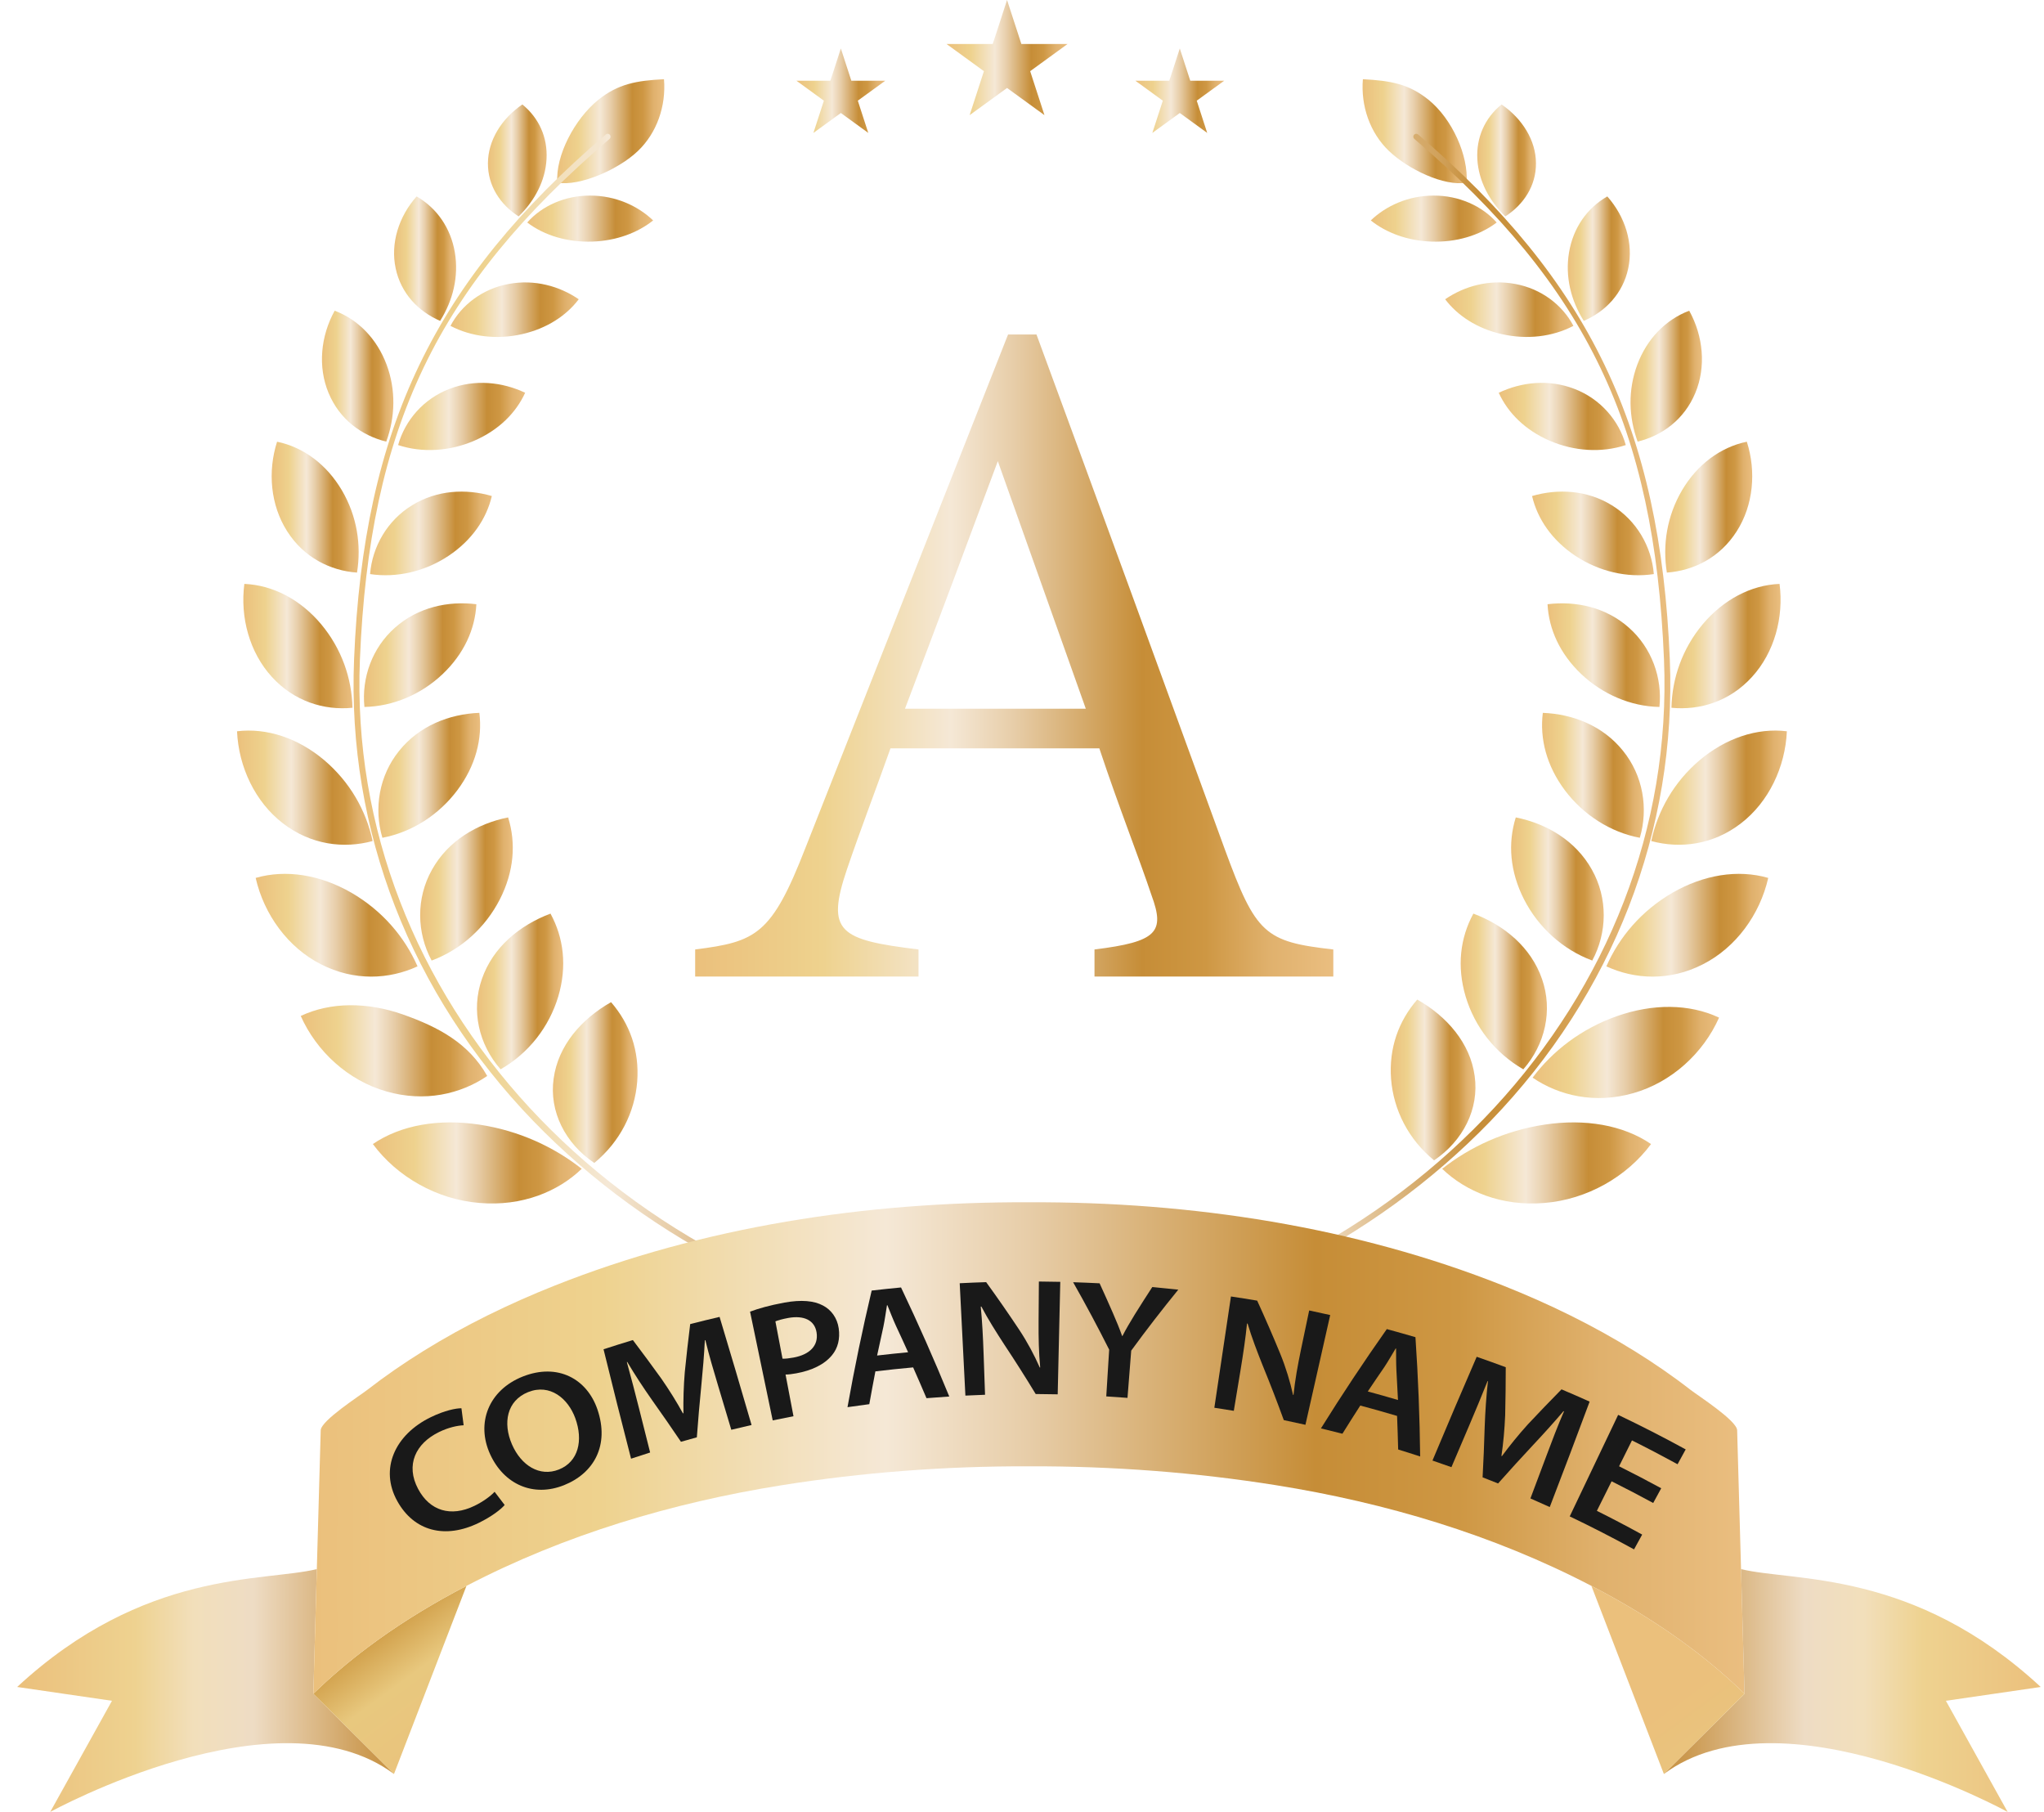 <svg width="88" height="78" viewBox="0 0 88 78" fill="none" xmlns="http://www.w3.org/2000/svg">
<path fill-rule="evenodd" clip-rule="evenodd" d="M59.016 9.489C59.671 8.862 60.624 8.423 61.72 8.42C62.812 8.415 63.809 8.866 64.436 9.578C63.694 10.144 62.689 10.434 61.638 10.4C60.584 10.364 59.681 10.019 59.016 9.489Z" fill="url(#paint0_linear_209_10485)"/>
<path fill-rule="evenodd" clip-rule="evenodd" d="M64.646 4.497C65.548 5.114 66.122 6.048 66.128 7.022C66.136 8 65.596 8.807 64.807 9.316C64.112 8.64 63.658 7.786 63.604 6.853C63.553 5.921 63.925 5.082 64.646 4.497Z" fill="url(#paint1_linear_209_10485)"/>
<path fill-rule="evenodd" clip-rule="evenodd" d="M58.676 3.41C58.581 4.559 58.98 5.722 59.803 6.503C60.626 7.288 62.169 8.032 63.141 7.863C63.225 6.709 62.53 5.125 61.501 4.295C60.656 3.614 59.869 3.471 58.676 3.41Z" fill="url(#paint2_linear_209_10485)"/>
<path fill-rule="evenodd" clip-rule="evenodd" d="M62.218 12.883C63.043 12.317 64.12 12.015 65.239 12.225C66.354 12.431 67.266 13.123 67.74 14.028C66.839 14.502 65.732 14.626 64.663 14.385C63.592 14.142 62.757 13.593 62.218 12.883Z" fill="url(#paint3_linear_209_10485)"/>
<path fill-rule="evenodd" clip-rule="evenodd" d="M69.198 8.456C69.967 9.322 70.33 10.471 70.101 11.549C69.873 12.631 69.122 13.41 68.186 13.813C67.632 12.934 67.377 11.906 67.552 10.862C67.729 9.822 68.318 8.963 69.198 8.456Z" fill="url(#paint4_linear_209_10485)"/>
<path fill-rule="evenodd" clip-rule="evenodd" d="M64.525 16.908C65.504 16.444 66.682 16.312 67.794 16.745C68.903 17.174 69.698 18.095 69.995 19.159C68.954 19.503 67.775 19.428 66.719 18.973C65.661 18.515 64.92 17.773 64.525 16.908Z" fill="url(#paint5_linear_209_10485)"/>
<path fill-rule="evenodd" clip-rule="evenodd" d="M72.726 13.375C73.331 14.468 73.459 15.792 72.987 16.919C72.517 18.051 71.567 18.751 70.505 19.011C70.12 17.958 70.08 16.797 70.492 15.694C70.904 14.594 71.703 13.764 72.726 13.375Z" fill="url(#paint6_linear_209_10485)"/>
<path fill-rule="evenodd" clip-rule="evenodd" d="M65.96 21.353C67.072 21.028 68.324 21.093 69.393 21.751C70.461 22.405 71.106 23.531 71.202 24.713C70.049 24.888 68.834 24.597 67.825 23.928C66.815 23.254 66.193 22.341 65.96 21.353Z" fill="url(#paint7_linear_209_10485)"/>
<path fill-rule="evenodd" clip-rule="evenodd" d="M75.206 19.015C75.618 20.302 75.488 21.751 74.771 22.871C74.054 23.996 72.923 24.566 71.763 24.649C71.573 23.461 71.765 22.216 72.415 21.108C73.065 20.004 74.063 19.251 75.206 19.015Z" fill="url(#paint8_linear_209_10485)"/>
<path fill-rule="evenodd" clip-rule="evenodd" d="M66.626 26.011C67.846 25.86 69.137 26.141 70.126 27.017C71.114 27.888 71.572 29.183 71.444 30.433C70.21 30.41 69.002 29.891 68.079 29.019C67.156 28.142 66.681 27.084 66.626 26.011Z" fill="url(#paint9_linear_209_10485)"/>
<path fill-rule="evenodd" clip-rule="evenodd" d="M76.615 25.136C76.802 26.577 76.392 28.086 75.431 29.138C74.47 30.195 73.183 30.588 71.96 30.468C71.99 29.195 72.426 27.923 73.313 26.866C74.199 25.815 75.38 25.187 76.615 25.136Z" fill="url(#paint10_linear_209_10485)"/>
<path fill-rule="evenodd" clip-rule="evenodd" d="M66.423 30.687C67.718 30.737 69.01 31.244 69.875 32.32C70.741 33.389 70.973 34.806 70.599 36.065C69.322 35.823 68.169 35.077 67.375 34.023C66.582 32.965 66.285 31.802 66.423 30.687Z" fill="url(#paint11_linear_209_10485)"/>
<path fill-rule="evenodd" clip-rule="evenodd" d="M76.93 31.48C76.86 33.021 76.151 34.523 74.952 35.444C73.751 36.37 72.338 36.544 71.092 36.205C71.37 34.904 72.062 33.667 73.18 32.721C74.295 31.781 75.637 31.324 76.93 31.48Z" fill="url(#paint12_linear_209_10485)"/>
<path fill-rule="evenodd" clip-rule="evenodd" d="M65.259 35.188C66.592 35.456 67.839 36.192 68.534 37.434C69.23 38.67 69.196 40.15 68.552 41.35C67.277 40.876 66.234 39.922 65.617 38.722C65.002 37.517 64.913 36.295 65.259 35.188Z" fill="url(#paint13_linear_209_10485)"/>
<path fill-rule="evenodd" clip-rule="evenodd" d="M76.128 37.793C75.768 39.369 74.741 40.787 73.314 41.511C71.884 42.244 70.381 42.164 69.159 41.6C69.712 40.339 70.669 39.206 72.007 38.43C73.341 37.661 74.817 37.414 76.128 37.793Z" fill="url(#paint14_linear_209_10485)"/>
<path fill-rule="evenodd" clip-rule="evenodd" d="M63.433 39.329C64.761 39.827 65.915 40.778 66.387 42.142C66.862 43.498 66.519 44.968 65.583 46.032C64.361 45.33 63.49 44.197 63.101 42.901C62.715 41.599 62.865 40.374 63.433 39.329Z" fill="url(#paint15_linear_209_10485)"/>
<path fill-rule="evenodd" clip-rule="evenodd" d="M74.011 43.807C73.327 45.344 71.965 46.588 70.324 47.056C68.678 47.529 67.129 47.172 65.983 46.391C66.838 45.249 68.067 44.29 69.61 43.744C71.15 43.202 72.726 43.202 74.011 43.807Z" fill="url(#paint16_linear_209_10485)"/>
<path fill-rule="evenodd" clip-rule="evenodd" d="M61.017 43.029C62.291 43.754 63.295 44.896 63.489 46.319C63.688 47.735 62.991 49.108 61.74 49.951C60.628 49.036 59.995 47.776 59.89 46.449C59.791 45.115 60.214 43.953 61.017 43.029Z" fill="url(#paint17_linear_209_10485)"/>
<path fill-rule="evenodd" clip-rule="evenodd" d="M71.082 49.249C70.041 50.657 68.327 51.636 66.491 51.785C64.648 51.94 63.101 51.29 62.09 50.315C63.276 49.379 64.78 48.672 66.511 48.411C68.235 48.154 69.874 48.424 71.082 49.249Z" fill="url(#paint18_linear_209_10485)"/>
<path fill-rule="evenodd" clip-rule="evenodd" d="M44.564 57.955C44.502 57.955 44.449 57.909 44.44 57.846C44.431 57.778 44.479 57.715 44.547 57.706C60.589 55.534 72.237 42.933 71.64 28.395C71.23 18.406 68.317 12.331 60.892 5.979C60.839 5.934 60.833 5.855 60.878 5.803C60.923 5.75 61.002 5.744 61.054 5.789C68.444 12.11 71.482 18.446 71.89 28.385C72.192 35.738 69.451 42.795 64.173 48.257C59.123 53.483 52.165 56.927 44.581 57.953C44.575 57.954 44.569 57.955 44.564 57.955Z" fill="url(#paint19_linear_209_10485)"/>
<path fill-rule="evenodd" clip-rule="evenodd" d="M28.119 9.489C27.463 8.862 26.51 8.423 25.415 8.42C24.323 8.415 23.326 8.866 22.699 9.578C23.44 10.144 24.446 10.434 25.497 10.4C26.55 10.364 27.454 10.019 28.119 9.489Z" fill="url(#paint20_linear_209_10485)"/>
<path fill-rule="evenodd" clip-rule="evenodd" d="M22.488 4.497C21.587 5.114 21.013 6.048 21.007 7.022C20.999 8 21.539 8.807 22.328 9.316C23.023 8.64 23.477 7.786 23.53 6.853C23.582 5.921 23.21 5.082 22.488 4.497Z" fill="url(#paint21_linear_209_10485)"/>
<path fill-rule="evenodd" clip-rule="evenodd" d="M28.587 3.41C28.682 4.559 28.283 5.722 27.461 6.503C26.638 7.288 24.966 8.032 23.994 7.863C23.91 6.709 24.734 5.125 25.762 4.295C26.608 3.614 27.395 3.471 28.587 3.41Z" fill="url(#paint22_linear_209_10485)"/>
<path fill-rule="evenodd" clip-rule="evenodd" d="M24.916 12.883C24.092 12.317 23.015 12.015 21.896 12.225C20.78 12.431 19.868 13.123 19.395 14.028C20.296 14.502 21.403 14.626 22.472 14.385C23.543 14.142 24.378 13.593 24.916 12.883Z" fill="url(#paint23_linear_209_10485)"/>
<path fill-rule="evenodd" clip-rule="evenodd" d="M17.936 8.456C17.168 9.322 16.805 10.471 17.034 11.549C17.261 12.631 18.013 13.41 18.949 13.813C19.502 12.934 19.757 11.906 19.582 10.862C19.405 9.822 18.817 8.963 17.936 8.456Z" fill="url(#paint24_linear_209_10485)"/>
<path fill-rule="evenodd" clip-rule="evenodd" d="M22.609 16.908C21.631 16.444 20.452 16.312 19.341 16.745C18.232 17.174 17.437 18.095 17.14 19.159C18.18 19.503 19.359 19.428 20.415 18.973C21.474 18.515 22.215 17.773 22.609 16.908Z" fill="url(#paint25_linear_209_10485)"/>
<path fill-rule="evenodd" clip-rule="evenodd" d="M14.409 13.375C13.804 14.468 13.676 15.792 14.147 16.919C14.618 18.051 15.568 18.751 16.63 19.011C17.015 17.958 17.054 16.797 16.643 15.694C16.231 14.594 15.432 13.764 14.409 13.375Z" fill="url(#paint26_linear_209_10485)"/>
<path fill-rule="evenodd" clip-rule="evenodd" d="M21.175 21.353C20.063 21.028 18.811 21.093 17.742 21.751C16.674 22.405 16.029 23.531 15.933 24.713C17.086 24.888 18.301 24.597 19.31 23.928C20.32 23.254 20.942 22.341 21.175 21.353Z" fill="url(#paint27_linear_209_10485)"/>
<path fill-rule="evenodd" clip-rule="evenodd" d="M11.929 19.015C11.517 20.302 11.647 21.751 12.364 22.871C13.081 23.996 14.211 24.566 15.371 24.649C15.562 23.461 15.37 22.216 14.72 21.108C14.07 20.004 13.072 19.251 11.929 19.015Z" fill="url(#paint28_linear_209_10485)"/>
<path fill-rule="evenodd" clip-rule="evenodd" d="M20.509 26.011C19.289 25.86 17.998 26.141 17.009 27.017C16.02 27.888 15.563 29.183 15.69 30.433C16.925 30.41 18.133 29.891 19.056 29.019C19.979 28.142 20.453 27.084 20.509 26.011Z" fill="url(#paint29_linear_209_10485)"/>
<path fill-rule="evenodd" clip-rule="evenodd" d="M10.52 25.136C10.333 26.577 10.743 28.086 11.704 29.138C12.665 30.195 13.952 30.588 15.175 30.468C15.145 29.195 14.708 27.923 13.822 26.866C12.936 25.815 11.755 25.187 10.52 25.136Z" fill="url(#paint30_linear_209_10485)"/>
<path fill-rule="evenodd" clip-rule="evenodd" d="M20.638 30.687C19.344 30.737 18.052 31.244 17.186 32.32C16.32 33.389 16.088 34.806 16.463 36.065C17.739 35.823 18.892 35.077 19.686 34.023C20.479 32.965 20.776 31.802 20.638 30.687Z" fill="url(#paint31_linear_209_10485)"/>
<path fill-rule="evenodd" clip-rule="evenodd" d="M10.205 31.48C10.275 33.021 10.984 34.523 12.183 35.444C13.383 36.37 14.797 36.544 16.043 36.205C15.765 34.904 15.073 33.667 13.956 32.721C12.84 31.781 11.498 31.324 10.205 31.48Z" fill="url(#paint32_linear_209_10485)"/>
<path fill-rule="evenodd" clip-rule="evenodd" d="M21.876 35.188C20.543 35.456 19.296 36.192 18.601 37.434C17.905 38.67 17.939 40.15 18.583 41.35C19.858 40.876 20.9 39.922 21.517 38.722C22.133 37.517 22.222 36.295 21.876 35.188Z" fill="url(#paint33_linear_209_10485)"/>
<path fill-rule="evenodd" clip-rule="evenodd" d="M11.007 37.793C11.367 39.369 12.393 40.787 13.82 41.511C15.251 42.244 16.754 42.164 17.976 41.6C17.423 40.339 16.466 39.206 15.128 38.43C13.794 37.661 12.318 37.414 11.007 37.793Z" fill="url(#paint34_linear_209_10485)"/>
<path fill-rule="evenodd" clip-rule="evenodd" d="M23.701 39.329C22.374 39.827 21.22 40.778 20.748 42.142C20.272 43.498 20.615 44.968 21.552 46.032C22.774 45.33 23.645 44.197 24.034 42.901C24.42 41.599 24.27 40.374 23.701 39.329Z" fill="url(#paint35_linear_209_10485)"/>
<path fill-rule="evenodd" clip-rule="evenodd" d="M12.948 43.735C13.632 45.272 14.994 46.516 16.635 46.984C18.281 47.458 19.83 47.1 20.976 46.319C20.184 44.913 18.892 44.218 17.349 43.672C15.81 43.131 14.233 43.13 12.948 43.735Z" fill="url(#paint36_linear_209_10485)"/>
<path fill-rule="evenodd" clip-rule="evenodd" d="M26.307 43.141C25.033 43.866 24.03 45.008 23.836 46.431C23.637 47.847 24.334 49.219 25.585 50.063C26.697 49.148 27.329 47.888 27.434 46.56C27.534 45.227 27.11 44.065 26.307 43.141Z" fill="url(#paint37_linear_209_10485)"/>
<path fill-rule="evenodd" clip-rule="evenodd" d="M16.053 49.249C17.094 50.657 18.807 51.636 20.644 51.785C22.487 51.94 24.034 51.29 25.044 50.315C23.858 49.379 22.354 48.672 20.623 48.411C18.899 48.154 17.261 48.424 16.053 49.249Z" fill="url(#paint38_linear_209_10485)"/>
<path fill-rule="evenodd" clip-rule="evenodd" d="M42.571 57.955C42.565 57.955 42.559 57.954 42.554 57.953C34.969 56.927 28.011 53.483 22.961 48.257C17.683 42.795 14.943 35.738 15.244 28.385C15.652 18.446 18.691 12.11 26.08 5.789C26.133 5.744 26.212 5.75 26.257 5.803C26.302 5.855 26.295 5.934 26.243 5.979C18.817 12.331 15.904 18.406 15.495 28.395C14.898 42.933 26.545 55.534 42.587 57.706C42.656 57.715 42.704 57.778 42.694 57.846C42.686 57.909 42.632 57.955 42.571 57.955Z" fill="url(#paint39_linear_209_10485)"/>
<path fill-rule="evenodd" clip-rule="evenodd" d="M43.356 0L43.972 1.893H45.963L44.352 3.064L44.967 4.957L43.356 3.787L41.746 4.957L42.361 3.064L40.75 1.893H42.741L43.356 0Z" fill="url(#paint40_linear_209_10485)"/>
<path fill-rule="evenodd" clip-rule="evenodd" d="M50.793 2.087L51.244 3.476H52.704L51.523 4.334L51.974 5.722L50.793 4.864L49.612 5.722L50.063 4.334L48.882 3.476H50.342L50.793 2.087Z" fill="url(#paint41_linear_209_10485)"/>
<path fill-rule="evenodd" clip-rule="evenodd" d="M36.201 2.087L36.652 3.476H38.112L36.931 4.334L37.382 5.722L36.201 4.864L35.02 5.722L35.471 4.334L34.29 3.476H35.75L36.201 2.087Z" fill="url(#paint42_linear_209_10485)"/>
<path fill-rule="evenodd" clip-rule="evenodd" d="M2.162 78L4.821 73.216L0.739 72.621C6.213 67.547 11.361 68.104 13.64 67.547C13.564 70.277 13.49 72.913 13.49 72.913L16.962 76.367C11.933 72.621 2.162 78 2.162 78Z" fill="url(#paint43_linear_209_10485)"/>
<path fill-rule="evenodd" clip-rule="evenodd" d="M20.083 68.269L16.962 76.368L14.676 74.094L13.49 72.913C14.228 72.195 15.015 71.528 15.839 70.911C17.017 70.029 18.269 69.245 19.561 68.546C19.734 68.452 19.908 68.359 20.083 68.269Z" fill="url(#paint44_linear_209_10485)"/>
<path fill-rule="evenodd" clip-rule="evenodd" d="M75.165 72.914L75.162 72.917C75.163 72.915 75.163 72.913 75.162 72.912C75.163 72.912 75.164 72.913 75.165 72.914Z" fill="url(#paint45_linear_209_10485)"/>
<path fill-rule="evenodd" clip-rule="evenodd" d="M75.107 72.914C74.369 72.195 73.582 71.529 72.757 70.911C71.581 70.029 70.328 69.245 69.036 68.546C68.863 68.452 68.689 68.36 68.514 68.269C64.277 66.061 59.645 64.686 54.935 63.935C51.5 63.388 47.927 63.111 44.327 63.122H44.27C40.67 63.111 37.097 63.388 33.662 63.935C28.952 64.686 24.32 66.061 20.083 68.269C19.908 68.36 19.734 68.452 19.561 68.546C18.269 69.245 17.017 70.029 15.839 70.911C15.015 71.529 14.228 72.195 13.49 72.914C13.49 72.914 13.564 70.278 13.64 67.548C13.723 64.614 13.808 61.57 13.808 61.57C13.82 61.154 15.485 60.086 15.818 59.828C16.588 59.23 17.393 58.677 18.221 58.163C20.014 57.05 21.919 56.122 23.879 55.343C30.249 52.812 37.29 51.728 44.27 51.756H44.327C51.307 51.728 58.348 52.812 64.718 55.343C66.678 56.122 68.583 57.05 70.376 58.163C71.204 58.677 72.009 59.23 72.779 59.828C73.112 60.086 74.777 61.154 74.789 61.57C74.789 61.57 74.874 64.614 74.957 67.548C75.033 70.278 75.107 72.914 75.107 72.914Z" fill="url(#paint46_linear_209_10485)"/>
<path fill-rule="evenodd" clip-rule="evenodd" d="M86.434 78L83.776 73.216L87.859 72.621C82.384 67.547 77.236 68.104 74.956 67.547C75.033 70.277 75.107 72.913 75.107 72.913L71.635 76.367C76.665 72.621 86.434 78 86.434 78Z" fill="url(#paint47_linear_209_10485)"/>
<path fill-rule="evenodd" clip-rule="evenodd" d="M68.514 68.269L71.635 76.368L73.921 74.094L75.107 72.913C74.369 72.195 73.582 71.528 72.758 70.911C71.581 70.029 70.328 69.245 69.037 68.546C68.863 68.452 68.689 68.359 68.514 68.269Z" fill="url(#paint48_linear_209_10485)"/>
<path d="M21.727 64.787C21.568 64.975 21.174 65.282 20.616 65.555C19.163 66.266 17.829 65.917 17.108 64.626C16.331 63.239 16.999 61.758 18.551 61.005C19.158 60.711 19.64 60.621 19.866 60.623C19.896 60.867 19.928 61.111 19.961 61.355C19.685 61.369 19.314 61.447 18.907 61.644C17.887 62.138 17.454 63.069 18.001 64.096C18.503 65.04 19.409 65.319 20.432 64.821C20.777 64.654 21.109 64.419 21.294 64.219C21.439 64.408 21.583 64.598 21.727 64.787Z" fill="#191919"/>
<path d="M22.041 62.176C22.434 63.084 23.232 63.591 24.064 63.259C24.905 62.924 25.115 62.005 24.768 61.052C24.456 60.195 23.675 59.555 22.741 59.926C21.813 60.297 21.645 61.265 22.041 62.176ZM25.722 60.676C26.245 62.213 25.576 63.417 24.282 63.934C22.957 64.464 21.697 63.899 21.104 62.608C20.484 61.259 21.037 59.843 22.505 59.258C24.023 58.658 25.277 59.368 25.722 60.676Z" fill="#191919"/>
<path d="M30.917 59.654C30.737 59.054 30.522 58.332 30.368 57.691C30.36 57.692 30.353 57.694 30.346 57.696C30.315 58.316 30.258 59.003 30.193 59.654C30.119 60.394 30.056 61.135 30.001 61.874C29.773 61.936 29.545 62 29.317 62.066C28.911 61.466 28.498 60.869 28.076 60.276C27.7 59.741 27.323 59.168 27.005 58.629C26.999 58.631 26.994 58.633 26.988 58.635C27.155 59.246 27.355 59.995 27.514 60.636C27.671 61.266 27.83 61.897 27.99 62.527C27.716 62.613 27.442 62.702 27.169 62.794C26.764 61.227 26.369 59.657 25.984 58.084C26.404 57.947 26.825 57.814 27.247 57.687C27.664 58.238 28.074 58.793 28.476 59.352C28.819 59.848 29.137 60.356 29.402 60.842C29.409 60.84 29.416 60.838 29.424 60.836C29.415 60.289 29.431 59.671 29.482 59.067C29.551 58.378 29.629 57.688 29.715 56.999C30.136 56.891 30.558 56.788 30.98 56.69C31.448 58.24 31.906 59.791 32.357 61.344C32.065 61.41 31.774 61.478 31.484 61.549C31.296 60.917 31.107 60.285 30.917 59.654Z" fill="#191919"/>
<path d="M33.689 58.488C33.815 58.494 33.967 58.476 34.16 58.441C34.865 58.313 35.245 57.922 35.156 57.36C35.073 56.834 34.614 56.614 33.938 56.735C33.671 56.784 33.481 56.842 33.383 56.882C33.485 57.417 33.587 57.953 33.689 58.488ZM32.292 56.464C32.636 56.336 33.115 56.194 33.778 56.073C34.498 55.943 35.047 55.994 35.429 56.199C35.786 56.384 36.044 56.732 36.109 57.182C36.174 57.636 36.072 58.033 35.824 58.334C35.496 58.74 34.945 58.999 34.283 59.119C34.108 59.151 33.95 59.172 33.82 59.171C33.934 59.77 34.048 60.368 34.162 60.967C33.864 61.024 33.566 61.083 33.267 61.145C32.943 59.585 32.617 58.025 32.292 56.464Z" fill="#191919"/>
<path d="M39.096 58.212C38.923 57.829 38.748 57.446 38.569 57.065C38.437 56.776 38.315 56.458 38.205 56.187C38.199 56.187 38.193 56.188 38.187 56.189C38.139 56.479 38.093 56.822 38.031 57.118C37.939 57.529 37.849 57.941 37.762 58.353C38.206 58.301 38.651 58.254 39.096 58.212ZM37.688 59.035C37.597 59.506 37.51 59.976 37.426 60.447C37.113 60.487 36.8 60.53 36.487 60.576C36.785 58.901 37.132 57.227 37.528 55.556C37.949 55.507 38.37 55.463 38.792 55.423C39.532 56.975 40.224 58.541 40.869 60.117C40.542 60.139 40.215 60.162 39.888 60.189C39.7 59.746 39.508 59.305 39.313 58.864C38.77 58.913 38.229 58.97 37.688 59.035Z" fill="#191919"/>
<path d="M41.563 60.078C41.481 58.466 41.4 56.853 41.318 55.241C41.698 55.221 42.078 55.206 42.457 55.194C42.949 55.872 43.424 56.556 43.882 57.246C44.233 57.778 44.534 58.342 44.765 58.87C44.771 58.868 44.777 58.866 44.783 58.865C44.723 58.221 44.709 57.597 44.714 56.857C44.718 56.294 44.723 55.73 44.727 55.167C45.034 55.169 45.341 55.174 45.648 55.181C45.611 56.795 45.575 58.409 45.537 60.023C45.221 60.016 44.905 60.011 44.589 60.01C44.157 59.297 43.708 58.59 43.242 57.888C42.9 57.363 42.532 56.783 42.249 56.243C42.241 56.245 42.233 56.247 42.224 56.249C42.286 56.877 42.32 57.515 42.348 58.31C42.368 58.887 42.389 59.465 42.409 60.042C42.127 60.052 41.845 60.064 41.563 60.078Z" fill="#191919"/>
<path d="M47.628 60.112C47.67 59.441 47.711 58.77 47.753 58.099C47.263 57.125 46.746 56.157 46.201 55.197C46.581 55.209 46.961 55.225 47.341 55.244C47.536 55.669 47.727 56.095 47.913 56.522C48.072 56.889 48.19 57.173 48.31 57.51C48.315 57.511 48.32 57.511 48.325 57.512C48.477 57.212 48.65 56.925 48.855 56.587C49.102 56.191 49.353 55.797 49.609 55.405C49.982 55.439 50.356 55.477 50.729 55.517C50.026 56.38 49.35 57.255 48.702 58.142C48.649 58.82 48.596 59.498 48.542 60.176C48.238 60.152 47.933 60.13 47.628 60.112Z" fill="#191919"/>
<path d="M52.281 60.601C52.519 59.004 52.758 57.407 52.996 55.811C53.373 55.867 53.749 55.926 54.125 55.99C54.474 56.752 54.806 57.517 55.121 58.283C55.362 58.875 55.546 59.487 55.67 60.05C55.676 60.05 55.682 60.05 55.689 60.05C55.756 59.407 55.866 58.792 56.017 58.068C56.133 57.516 56.248 56.965 56.364 56.413C56.666 56.476 56.968 56.542 57.269 56.61C56.914 58.185 56.559 59.76 56.203 61.335C55.893 61.265 55.582 61.198 55.271 61.133C54.986 60.349 54.684 59.566 54.364 58.786C54.132 58.203 53.885 57.563 53.713 56.978C53.704 56.978 53.696 56.978 53.687 56.978C53.624 57.605 53.531 58.238 53.402 59.023C53.307 59.593 53.213 60.163 53.119 60.733C52.84 60.686 52.561 60.642 52.281 60.601Z" fill="#191919"/>
<path d="M60.187 60.267C60.168 59.846 60.145 59.426 60.12 59.005C60.103 58.688 60.108 58.346 60.105 58.054C60.099 58.052 60.094 58.05 60.088 58.048C59.935 58.301 59.765 58.601 59.597 58.854C59.357 59.201 59.121 59.55 58.887 59.9C59.321 60.017 59.755 60.139 60.187 60.267ZM58.564 60.506C58.304 60.909 58.048 61.313 57.795 61.719C57.487 61.64 57.179 61.564 56.87 61.49C57.77 60.045 58.716 58.619 59.706 57.215C60.118 57.327 60.529 57.443 60.939 57.563C61.056 59.281 61.123 60.993 61.142 62.699C60.827 62.595 60.511 62.495 60.195 62.398C60.183 61.916 60.167 61.435 60.148 60.953C59.621 60.796 59.093 60.647 58.564 60.506Z" fill="#191919"/>
<path d="M66.584 62.653C66.804 62.066 67.069 61.362 67.334 60.757C67.327 60.754 67.32 60.751 67.313 60.748C66.911 61.221 66.447 61.734 65.999 62.211C65.49 62.755 64.989 63.305 64.497 63.86C64.275 63.771 64.053 63.683 63.83 63.597C63.869 62.873 63.899 62.147 63.92 61.42C63.944 60.765 63.989 60.081 64.061 59.459C64.056 59.457 64.05 59.455 64.044 59.453C63.807 60.042 63.514 60.759 63.253 61.365C62.997 61.962 62.742 62.56 62.488 63.159C62.217 63.062 61.944 62.967 61.672 62.874C62.297 61.382 62.931 59.893 63.576 58.407C63.994 58.552 64.411 58.702 64.827 58.856C64.826 59.548 64.818 60.238 64.802 60.927C64.776 61.53 64.723 62.127 64.641 62.675C64.648 62.678 64.655 62.68 64.662 62.683C64.987 62.243 65.376 61.761 65.783 61.312C66.257 60.806 66.739 60.305 67.228 59.809C67.632 59.98 68.036 60.156 68.438 60.337C67.874 61.853 67.302 63.366 66.721 64.876C66.445 64.75 66.167 64.627 65.889 64.505C66.122 63.888 66.354 63.271 66.584 62.653Z" fill="#191919"/>
<path d="M71.175 64.701C70.582 64.378 69.985 64.067 69.384 63.767C69.172 64.191 68.961 64.615 68.75 65.039C69.405 65.365 70.055 65.706 70.7 66.061C70.583 66.273 70.466 66.486 70.35 66.698C69.437 66.197 68.514 65.724 67.581 65.278C68.276 63.821 68.971 62.364 69.666 60.907C70.646 61.374 71.615 61.87 72.574 62.394C72.457 62.607 72.341 62.82 72.224 63.033C71.575 62.678 70.921 62.336 70.261 62.007C70.076 62.378 69.891 62.75 69.706 63.121C70.315 63.425 70.919 63.74 71.52 64.067C71.405 64.278 71.29 64.49 71.175 64.701Z" fill="#191919"/>
<path fill-rule="evenodd" clip-rule="evenodd" d="M42.959 19.852C41.627 23.432 40.211 27.22 38.962 30.509H46.747L42.959 19.852ZM47.121 42.039V40.873C49.827 40.54 50.16 40.124 49.577 38.542C49.036 36.919 48.203 34.838 47.329 32.215H38.338C37.672 34.089 37.047 35.712 36.465 37.419C35.549 40.124 36.132 40.457 39.545 40.873V42.039H29.929V40.873C32.552 40.54 33.218 40.249 34.675 36.503L43.4 14.399H44.623C47.246 21.517 50.118 29.385 52.741 36.586C54.073 40.208 54.448 40.54 57.403 40.873V42.039H47.121Z" fill="url(#paint49_linear_209_10485)"/>
<defs>
<linearGradient id="paint0_linear_209_10485" x1="59.016" y1="9.412" x2="64.436" y2="9.412" gradientUnits="userSpaceOnUse">
<stop stop-color="#EBC07C"/>
<stop offset="0.2" stop-color="#EED28E"/>
<stop offset="0.4" stop-color="#F5E8D6"/>
<stop offset="0.5" stop-color="#E7CDA8"/>
<stop offset="0.7" stop-color="#C68D37"/>
<stop offset="0.8" stop-color="#CE9743"/>
<stop offset="0.9" stop-color="#E0B16D"/>
<stop offset="1" stop-color="#EABE80"/>
</linearGradient>
<linearGradient id="paint1_linear_209_10485" x1="63.6" y1="6.907" x2="66.128" y2="6.907" gradientUnits="userSpaceOnUse">
<stop stop-color="#EBC07C"/>
<stop offset="0.2" stop-color="#EED28E"/>
<stop offset="0.4" stop-color="#F5E8D6"/>
<stop offset="0.5" stop-color="#E7CDA8"/>
<stop offset="0.7" stop-color="#C68D37"/>
<stop offset="0.8" stop-color="#CE9743"/>
<stop offset="0.9" stop-color="#E0B16D"/>
<stop offset="1" stop-color="#EABE80"/>
</linearGradient>
<linearGradient id="paint2_linear_209_10485" x1="58.662" y1="5.649" x2="63.147" y2="5.649" gradientUnits="userSpaceOnUse">
<stop stop-color="#EBC07C"/>
<stop offset="0.2" stop-color="#EED28E"/>
<stop offset="0.4" stop-color="#F5E8D6"/>
<stop offset="0.5" stop-color="#E7CDA8"/>
<stop offset="0.7" stop-color="#C68D37"/>
<stop offset="0.8" stop-color="#CE9743"/>
<stop offset="0.9" stop-color="#E0B16D"/>
<stop offset="1" stop-color="#EABE80"/>
</linearGradient>
<linearGradient id="paint3_linear_209_10485" x1="62.218" y1="13.331" x2="67.74" y2="13.331" gradientUnits="userSpaceOnUse">
<stop stop-color="#EBC07C"/>
<stop offset="0.2" stop-color="#EED28E"/>
<stop offset="0.4" stop-color="#F5E8D6"/>
<stop offset="0.5" stop-color="#E7CDA8"/>
<stop offset="0.7" stop-color="#C68D37"/>
<stop offset="0.8" stop-color="#CE9743"/>
<stop offset="0.9" stop-color="#E0B16D"/>
<stop offset="1" stop-color="#EABE80"/>
</linearGradient>
<linearGradient id="paint4_linear_209_10485" x1="67.498" y1="11.135" x2="70.169" y2="11.135" gradientUnits="userSpaceOnUse">
<stop stop-color="#EBC07C"/>
<stop offset="0.2" stop-color="#EED28E"/>
<stop offset="0.4" stop-color="#F5E8D6"/>
<stop offset="0.5" stop-color="#E7CDA8"/>
<stop offset="0.7" stop-color="#C68D37"/>
<stop offset="0.8" stop-color="#CE9743"/>
<stop offset="0.9" stop-color="#E0B16D"/>
<stop offset="1" stop-color="#EABE80"/>
</linearGradient>
<linearGradient id="paint5_linear_209_10485" x1="64.525" y1="17.927" x2="69.995" y2="17.927" gradientUnits="userSpaceOnUse">
<stop stop-color="#EBC07C"/>
<stop offset="0.2" stop-color="#EED28E"/>
<stop offset="0.4" stop-color="#F5E8D6"/>
<stop offset="0.5" stop-color="#E7CDA8"/>
<stop offset="0.7" stop-color="#C68D37"/>
<stop offset="0.8" stop-color="#CE9743"/>
<stop offset="0.9" stop-color="#E0B16D"/>
<stop offset="1" stop-color="#EABE80"/>
</linearGradient>
<linearGradient id="paint6_linear_209_10485" x1="70.199" y1="16.193" x2="73.273" y2="16.193" gradientUnits="userSpaceOnUse">
<stop stop-color="#EBC07C"/>
<stop offset="0.2" stop-color="#EED28E"/>
<stop offset="0.4" stop-color="#F5E8D6"/>
<stop offset="0.5" stop-color="#E7CDA8"/>
<stop offset="0.7" stop-color="#C68D37"/>
<stop offset="0.8" stop-color="#CE9743"/>
<stop offset="0.9" stop-color="#E0B16D"/>
<stop offset="1" stop-color="#EABE80"/>
</linearGradient>
<linearGradient id="paint7_linear_209_10485" x1="65.96" y1="22.963" x2="71.202" y2="22.963" gradientUnits="userSpaceOnUse">
<stop stop-color="#EBC07C"/>
<stop offset="0.2" stop-color="#EED28E"/>
<stop offset="0.4" stop-color="#F5E8D6"/>
<stop offset="0.5" stop-color="#E7CDA8"/>
<stop offset="0.7" stop-color="#C68D37"/>
<stop offset="0.8" stop-color="#CE9743"/>
<stop offset="0.9" stop-color="#E0B16D"/>
<stop offset="1" stop-color="#EABE80"/>
</linearGradient>
<linearGradient id="paint8_linear_209_10485" x1="71.693" y1="21.832" x2="75.438" y2="21.832" gradientUnits="userSpaceOnUse">
<stop stop-color="#EBC07C"/>
<stop offset="0.2" stop-color="#EED28E"/>
<stop offset="0.4" stop-color="#F5E8D6"/>
<stop offset="0.5" stop-color="#E7CDA8"/>
<stop offset="0.7" stop-color="#C68D37"/>
<stop offset="0.8" stop-color="#CE9743"/>
<stop offset="0.9" stop-color="#E0B16D"/>
<stop offset="1" stop-color="#EABE80"/>
</linearGradient>
<linearGradient id="paint9_linear_209_10485" x1="66.626" y1="28.203" x2="71.465" y2="28.203" gradientUnits="userSpaceOnUse">
<stop stop-color="#EBC07C"/>
<stop offset="0.2" stop-color="#EED28E"/>
<stop offset="0.4" stop-color="#F5E8D6"/>
<stop offset="0.5" stop-color="#E7CDA8"/>
<stop offset="0.7" stop-color="#C68D37"/>
<stop offset="0.8" stop-color="#CE9743"/>
<stop offset="0.9" stop-color="#E0B16D"/>
<stop offset="1" stop-color="#EABE80"/>
</linearGradient>
<linearGradient id="paint10_linear_209_10485" x1="71.96" y1="27.812" x2="76.659" y2="27.812" gradientUnits="userSpaceOnUse">
<stop stop-color="#EBC07C"/>
<stop offset="0.2" stop-color="#EED28E"/>
<stop offset="0.4" stop-color="#F5E8D6"/>
<stop offset="0.5" stop-color="#E7CDA8"/>
<stop offset="0.7" stop-color="#C68D37"/>
<stop offset="0.8" stop-color="#CE9743"/>
<stop offset="0.9" stop-color="#E0B16D"/>
<stop offset="1" stop-color="#EABE80"/>
</linearGradient>
<linearGradient id="paint11_linear_209_10485" x1="66.39" y1="33.376" x2="70.771" y2="33.376" gradientUnits="userSpaceOnUse">
<stop stop-color="#EBC07C"/>
<stop offset="0.2" stop-color="#EED28E"/>
<stop offset="0.4" stop-color="#F5E8D6"/>
<stop offset="0.5" stop-color="#E7CDA8"/>
<stop offset="0.7" stop-color="#C68D37"/>
<stop offset="0.8" stop-color="#CE9743"/>
<stop offset="0.9" stop-color="#E0B16D"/>
<stop offset="1" stop-color="#EABE80"/>
</linearGradient>
<linearGradient id="paint12_linear_209_10485" x1="71.092" y1="33.908" x2="76.93" y2="33.908" gradientUnits="userSpaceOnUse">
<stop stop-color="#EBC07C"/>
<stop offset="0.2" stop-color="#EED28E"/>
<stop offset="0.4" stop-color="#F5E8D6"/>
<stop offset="0.5" stop-color="#E7CDA8"/>
<stop offset="0.7" stop-color="#C68D37"/>
<stop offset="0.8" stop-color="#CE9743"/>
<stop offset="0.9" stop-color="#E0B16D"/>
<stop offset="1" stop-color="#EABE80"/>
</linearGradient>
<linearGradient id="paint13_linear_209_10485" x1="65.058" y1="38.269" x2="69.046" y2="38.269" gradientUnits="userSpaceOnUse">
<stop stop-color="#EBC07C"/>
<stop offset="0.2" stop-color="#EED28E"/>
<stop offset="0.4" stop-color="#F5E8D6"/>
<stop offset="0.5" stop-color="#E7CDA8"/>
<stop offset="0.7" stop-color="#C68D37"/>
<stop offset="0.8" stop-color="#CE9743"/>
<stop offset="0.9" stop-color="#E0B16D"/>
<stop offset="1" stop-color="#EABE80"/>
</linearGradient>
<linearGradient id="paint14_linear_209_10485" x1="69.159" y1="39.83" x2="76.129" y2="39.83" gradientUnits="userSpaceOnUse">
<stop stop-color="#EBC07C"/>
<stop offset="0.2" stop-color="#EED28E"/>
<stop offset="0.4" stop-color="#F5E8D6"/>
<stop offset="0.5" stop-color="#E7CDA8"/>
<stop offset="0.7" stop-color="#C68D37"/>
<stop offset="0.8" stop-color="#CE9743"/>
<stop offset="0.9" stop-color="#E0B16D"/>
<stop offset="1" stop-color="#EABE80"/>
</linearGradient>
<linearGradient id="paint15_linear_209_10485" x1="62.887" y1="42.68" x2="66.6" y2="42.68" gradientUnits="userSpaceOnUse">
<stop stop-color="#EBC07C"/>
<stop offset="0.2" stop-color="#EED28E"/>
<stop offset="0.4" stop-color="#F5E8D6"/>
<stop offset="0.5" stop-color="#E7CDA8"/>
<stop offset="0.7" stop-color="#C68D37"/>
<stop offset="0.8" stop-color="#CE9743"/>
<stop offset="0.9" stop-color="#E0B16D"/>
<stop offset="1" stop-color="#EABE80"/>
</linearGradient>
<linearGradient id="paint16_linear_209_10485" x1="65.983" y1="45.307" x2="74.011" y2="45.307" gradientUnits="userSpaceOnUse">
<stop stop-color="#EBC07C"/>
<stop offset="0.2" stop-color="#EED28E"/>
<stop offset="0.4" stop-color="#F5E8D6"/>
<stop offset="0.5" stop-color="#E7CDA8"/>
<stop offset="0.7" stop-color="#C68D37"/>
<stop offset="0.8" stop-color="#CE9743"/>
<stop offset="0.9" stop-color="#E0B16D"/>
<stop offset="1" stop-color="#EABE80"/>
</linearGradient>
<linearGradient id="paint17_linear_209_10485" x1="59.876" y1="46.49" x2="63.522" y2="46.49" gradientUnits="userSpaceOnUse">
<stop stop-color="#EBC07C"/>
<stop offset="0.2" stop-color="#EED28E"/>
<stop offset="0.4" stop-color="#F5E8D6"/>
<stop offset="0.5" stop-color="#E7CDA8"/>
<stop offset="0.7" stop-color="#C68D37"/>
<stop offset="0.8" stop-color="#CE9743"/>
<stop offset="0.9" stop-color="#E0B16D"/>
<stop offset="1" stop-color="#EABE80"/>
</linearGradient>
<linearGradient id="paint18_linear_209_10485" x1="62.091" y1="50.062" x2="71.082" y2="50.062" gradientUnits="userSpaceOnUse">
<stop stop-color="#EBC07C"/>
<stop offset="0.2" stop-color="#EED28E"/>
<stop offset="0.4" stop-color="#F5E8D6"/>
<stop offset="0.5" stop-color="#E7CDA8"/>
<stop offset="0.7" stop-color="#C68D37"/>
<stop offset="0.8" stop-color="#CE9743"/>
<stop offset="0.9" stop-color="#E0B16D"/>
<stop offset="1" stop-color="#EABE80"/>
</linearGradient>
<linearGradient id="paint19_linear_209_10485" x1="44.439" y1="31.857" x2="71.912" y2="31.857" gradientUnits="userSpaceOnUse">
<stop stop-color="#EBC07C"/>
<stop offset="0.2" stop-color="#EED28E"/>
<stop offset="0.4" stop-color="#F5E8D6"/>
<stop offset="0.5" stop-color="#E7CDA8"/>
<stop offset="0.7" stop-color="#C68D37"/>
<stop offset="0.8" stop-color="#CE9743"/>
<stop offset="0.9" stop-color="#E0B16D"/>
<stop offset="1" stop-color="#EABE80"/>
</linearGradient>
<linearGradient id="paint20_linear_209_10485" x1="22.699" y1="9.412" x2="28.119" y2="9.412" gradientUnits="userSpaceOnUse">
<stop stop-color="#EBC07C"/>
<stop offset="0.2" stop-color="#EED28E"/>
<stop offset="0.4" stop-color="#F5E8D6"/>
<stop offset="0.5" stop-color="#E7CDA8"/>
<stop offset="0.7" stop-color="#C68D37"/>
<stop offset="0.8" stop-color="#CE9743"/>
<stop offset="0.9" stop-color="#E0B16D"/>
<stop offset="1" stop-color="#EABE80"/>
</linearGradient>
<linearGradient id="paint21_linear_209_10485" x1="21.007" y1="6.907" x2="23.535" y2="6.907" gradientUnits="userSpaceOnUse">
<stop stop-color="#EBC07C"/>
<stop offset="0.2" stop-color="#EED28E"/>
<stop offset="0.4" stop-color="#F5E8D6"/>
<stop offset="0.5" stop-color="#E7CDA8"/>
<stop offset="0.7" stop-color="#C68D37"/>
<stop offset="0.8" stop-color="#CE9743"/>
<stop offset="0.9" stop-color="#E0B16D"/>
<stop offset="1" stop-color="#EABE80"/>
</linearGradient>
<linearGradient id="paint22_linear_209_10485" x1="23.988" y1="5.649" x2="28.601" y2="5.649" gradientUnits="userSpaceOnUse">
<stop stop-color="#EBC07C"/>
<stop offset="0.2" stop-color="#EED28E"/>
<stop offset="0.4" stop-color="#F5E8D6"/>
<stop offset="0.5" stop-color="#E7CDA8"/>
<stop offset="0.7" stop-color="#C68D37"/>
<stop offset="0.8" stop-color="#CE9743"/>
<stop offset="0.9" stop-color="#E0B16D"/>
<stop offset="1" stop-color="#EABE80"/>
</linearGradient>
<linearGradient id="paint23_linear_209_10485" x1="19.395" y1="13.331" x2="24.916" y2="13.331" gradientUnits="userSpaceOnUse">
<stop stop-color="#EBC07C"/>
<stop offset="0.2" stop-color="#EED28E"/>
<stop offset="0.4" stop-color="#F5E8D6"/>
<stop offset="0.5" stop-color="#E7CDA8"/>
<stop offset="0.7" stop-color="#C68D37"/>
<stop offset="0.8" stop-color="#CE9743"/>
<stop offset="0.9" stop-color="#E0B16D"/>
<stop offset="1" stop-color="#EABE80"/>
</linearGradient>
<linearGradient id="paint24_linear_209_10485" x1="16.966" y1="11.135" x2="19.637" y2="11.135" gradientUnits="userSpaceOnUse">
<stop stop-color="#EBC07C"/>
<stop offset="0.2" stop-color="#EED28E"/>
<stop offset="0.4" stop-color="#F5E8D6"/>
<stop offset="0.5" stop-color="#E7CDA8"/>
<stop offset="0.7" stop-color="#C68D37"/>
<stop offset="0.8" stop-color="#CE9743"/>
<stop offset="0.9" stop-color="#E0B16D"/>
<stop offset="1" stop-color="#EABE80"/>
</linearGradient>
<linearGradient id="paint25_linear_209_10485" x1="17.14" y1="17.927" x2="22.61" y2="17.927" gradientUnits="userSpaceOnUse">
<stop stop-color="#EBC07C"/>
<stop offset="0.2" stop-color="#EED28E"/>
<stop offset="0.4" stop-color="#F5E8D6"/>
<stop offset="0.5" stop-color="#E7CDA8"/>
<stop offset="0.7" stop-color="#C68D37"/>
<stop offset="0.8" stop-color="#CE9743"/>
<stop offset="0.9" stop-color="#E0B16D"/>
<stop offset="1" stop-color="#EABE80"/>
</linearGradient>
<linearGradient id="paint26_linear_209_10485" x1="13.861" y1="16.193" x2="16.936" y2="16.193" gradientUnits="userSpaceOnUse">
<stop stop-color="#EBC07C"/>
<stop offset="0.2" stop-color="#EED28E"/>
<stop offset="0.4" stop-color="#F5E8D6"/>
<stop offset="0.5" stop-color="#E7CDA8"/>
<stop offset="0.7" stop-color="#C68D37"/>
<stop offset="0.8" stop-color="#CE9743"/>
<stop offset="0.9" stop-color="#E0B16D"/>
<stop offset="1" stop-color="#EABE80"/>
</linearGradient>
<linearGradient id="paint27_linear_209_10485" x1="15.933" y1="22.963" x2="21.175" y2="22.963" gradientUnits="userSpaceOnUse">
<stop stop-color="#EBC07C"/>
<stop offset="0.2" stop-color="#EED28E"/>
<stop offset="0.4" stop-color="#F5E8D6"/>
<stop offset="0.5" stop-color="#E7CDA8"/>
<stop offset="0.7" stop-color="#C68D37"/>
<stop offset="0.8" stop-color="#CE9743"/>
<stop offset="0.9" stop-color="#E0B16D"/>
<stop offset="1" stop-color="#EABE80"/>
</linearGradient>
<linearGradient id="paint28_linear_209_10485" x1="11.697" y1="21.832" x2="15.442" y2="21.832" gradientUnits="userSpaceOnUse">
<stop stop-color="#EBC07C"/>
<stop offset="0.2" stop-color="#EED28E"/>
<stop offset="0.4" stop-color="#F5E8D6"/>
<stop offset="0.5" stop-color="#E7CDA8"/>
<stop offset="0.7" stop-color="#C68D37"/>
<stop offset="0.8" stop-color="#CE9743"/>
<stop offset="0.9" stop-color="#E0B16D"/>
<stop offset="1" stop-color="#EABE80"/>
</linearGradient>
<linearGradient id="paint29_linear_209_10485" x1="15.67" y1="28.203" x2="20.509" y2="28.203" gradientUnits="userSpaceOnUse">
<stop stop-color="#EBC07C"/>
<stop offset="0.2" stop-color="#EED28E"/>
<stop offset="0.4" stop-color="#F5E8D6"/>
<stop offset="0.5" stop-color="#E7CDA8"/>
<stop offset="0.7" stop-color="#C68D37"/>
<stop offset="0.8" stop-color="#CE9743"/>
<stop offset="0.9" stop-color="#E0B16D"/>
<stop offset="1" stop-color="#EABE80"/>
</linearGradient>
<linearGradient id="paint30_linear_209_10485" x1="10.476" y1="27.812" x2="15.175" y2="27.812" gradientUnits="userSpaceOnUse">
<stop stop-color="#EBC07C"/>
<stop offset="0.2" stop-color="#EED28E"/>
<stop offset="0.4" stop-color="#F5E8D6"/>
<stop offset="0.5" stop-color="#E7CDA8"/>
<stop offset="0.7" stop-color="#C68D37"/>
<stop offset="0.8" stop-color="#CE9743"/>
<stop offset="0.9" stop-color="#E0B16D"/>
<stop offset="1" stop-color="#EABE80"/>
</linearGradient>
<linearGradient id="paint31_linear_209_10485" x1="16.29" y1="33.376" x2="20.671" y2="33.376" gradientUnits="userSpaceOnUse">
<stop stop-color="#EBC07C"/>
<stop offset="0.2" stop-color="#EED28E"/>
<stop offset="0.4" stop-color="#F5E8D6"/>
<stop offset="0.5" stop-color="#E7CDA8"/>
<stop offset="0.7" stop-color="#C68D37"/>
<stop offset="0.8" stop-color="#CE9743"/>
<stop offset="0.9" stop-color="#E0B16D"/>
<stop offset="1" stop-color="#EABE80"/>
</linearGradient>
<linearGradient id="paint32_linear_209_10485" x1="10.205" y1="33.908" x2="16.043" y2="33.908" gradientUnits="userSpaceOnUse">
<stop stop-color="#EBC07C"/>
<stop offset="0.2" stop-color="#EED28E"/>
<stop offset="0.4" stop-color="#F5E8D6"/>
<stop offset="0.5" stop-color="#E7CDA8"/>
<stop offset="0.7" stop-color="#C68D37"/>
<stop offset="0.8" stop-color="#CE9743"/>
<stop offset="0.9" stop-color="#E0B16D"/>
<stop offset="1" stop-color="#EABE80"/>
</linearGradient>
<linearGradient id="paint33_linear_209_10485" x1="18.089" y1="38.269" x2="22.077" y2="38.269" gradientUnits="userSpaceOnUse">
<stop stop-color="#EBC07C"/>
<stop offset="0.2" stop-color="#EED28E"/>
<stop offset="0.4" stop-color="#F5E8D6"/>
<stop offset="0.5" stop-color="#E7CDA8"/>
<stop offset="0.7" stop-color="#C68D37"/>
<stop offset="0.8" stop-color="#CE9743"/>
<stop offset="0.9" stop-color="#E0B16D"/>
<stop offset="1" stop-color="#EABE80"/>
</linearGradient>
<linearGradient id="paint34_linear_209_10485" x1="11.007" y1="39.83" x2="17.976" y2="39.83" gradientUnits="userSpaceOnUse">
<stop stop-color="#EBC07C"/>
<stop offset="0.2" stop-color="#EED28E"/>
<stop offset="0.4" stop-color="#F5E8D6"/>
<stop offset="0.5" stop-color="#E7CDA8"/>
<stop offset="0.7" stop-color="#C68D37"/>
<stop offset="0.8" stop-color="#CE9743"/>
<stop offset="0.9" stop-color="#E0B16D"/>
<stop offset="1" stop-color="#EABE80"/>
</linearGradient>
<linearGradient id="paint35_linear_209_10485" x1="20.535" y1="42.68" x2="24.248" y2="42.68" gradientUnits="userSpaceOnUse">
<stop stop-color="#EBC07C"/>
<stop offset="0.2" stop-color="#EED28E"/>
<stop offset="0.4" stop-color="#F5E8D6"/>
<stop offset="0.5" stop-color="#E7CDA8"/>
<stop offset="0.7" stop-color="#C68D37"/>
<stop offset="0.8" stop-color="#CE9743"/>
<stop offset="0.9" stop-color="#E0B16D"/>
<stop offset="1" stop-color="#EABE80"/>
</linearGradient>
<linearGradient id="paint36_linear_209_10485" x1="12.948" y1="45.235" x2="20.976" y2="45.235" gradientUnits="userSpaceOnUse">
<stop stop-color="#EBC07C"/>
<stop offset="0.2" stop-color="#EED28E"/>
<stop offset="0.4" stop-color="#F5E8D6"/>
<stop offset="0.5" stop-color="#E7CDA8"/>
<stop offset="0.7" stop-color="#C68D37"/>
<stop offset="0.8" stop-color="#CE9743"/>
<stop offset="0.9" stop-color="#E0B16D"/>
<stop offset="1" stop-color="#EABE80"/>
</linearGradient>
<linearGradient id="paint37_linear_209_10485" x1="23.802" y1="46.602" x2="27.449" y2="46.602" gradientUnits="userSpaceOnUse">
<stop stop-color="#EBC07C"/>
<stop offset="0.2" stop-color="#EED28E"/>
<stop offset="0.4" stop-color="#F5E8D6"/>
<stop offset="0.5" stop-color="#E7CDA8"/>
<stop offset="0.7" stop-color="#C68D37"/>
<stop offset="0.8" stop-color="#CE9743"/>
<stop offset="0.9" stop-color="#E0B16D"/>
<stop offset="1" stop-color="#EABE80"/>
</linearGradient>
<linearGradient id="paint38_linear_209_10485" x1="16.053" y1="50.062" x2="25.044" y2="50.062" gradientUnits="userSpaceOnUse">
<stop stop-color="#EBC07C"/>
<stop offset="0.2" stop-color="#EED28E"/>
<stop offset="0.4" stop-color="#F5E8D6"/>
<stop offset="0.5" stop-color="#E7CDA8"/>
<stop offset="0.7" stop-color="#C68D37"/>
<stop offset="0.8" stop-color="#CE9743"/>
<stop offset="0.9" stop-color="#E0B16D"/>
<stop offset="1" stop-color="#EABE80"/>
</linearGradient>
<linearGradient id="paint39_linear_209_10485" x1="15.222" y1="31.857" x2="42.695" y2="31.857" gradientUnits="userSpaceOnUse">
<stop stop-color="#EBC07C"/>
<stop offset="0.2" stop-color="#EED28E"/>
<stop offset="0.4" stop-color="#F5E8D6"/>
<stop offset="0.5" stop-color="#E7CDA8"/>
<stop offset="0.7" stop-color="#C68D37"/>
<stop offset="0.8" stop-color="#CE9743"/>
<stop offset="0.9" stop-color="#E0B16D"/>
<stop offset="1" stop-color="#EABE80"/>
</linearGradient>
<linearGradient id="paint40_linear_209_10485" x1="40.75" y1="2.479" x2="45.962" y2="2.479" gradientUnits="userSpaceOnUse">
<stop stop-color="#EBC07C"/>
<stop offset="0.2" stop-color="#EED28E"/>
<stop offset="0.4" stop-color="#F5E8D6"/>
<stop offset="0.5" stop-color="#E7CDA8"/>
<stop offset="0.7" stop-color="#C68D37"/>
<stop offset="0.8" stop-color="#CE9743"/>
<stop offset="0.9" stop-color="#E0B16D"/>
<stop offset="1" stop-color="#EABE80"/>
</linearGradient>
<linearGradient id="paint41_linear_209_10485" x1="48.882" y1="3.905" x2="52.704" y2="3.905" gradientUnits="userSpaceOnUse">
<stop stop-color="#EBC07C"/>
<stop offset="0.2" stop-color="#EED28E"/>
<stop offset="0.4" stop-color="#F5E8D6"/>
<stop offset="0.5" stop-color="#E7CDA8"/>
<stop offset="0.7" stop-color="#C68D37"/>
<stop offset="0.8" stop-color="#CE9743"/>
<stop offset="0.9" stop-color="#E0B16D"/>
<stop offset="1" stop-color="#EABE80"/>
</linearGradient>
<linearGradient id="paint42_linear_209_10485" x1="34.29" y1="3.905" x2="38.112" y2="3.905" gradientUnits="userSpaceOnUse">
<stop stop-color="#EBC07C"/>
<stop offset="0.2" stop-color="#EED28E"/>
<stop offset="0.4" stop-color="#F5E8D6"/>
<stop offset="0.5" stop-color="#E7CDA8"/>
<stop offset="0.7" stop-color="#C68D37"/>
<stop offset="0.8" stop-color="#CE9743"/>
<stop offset="0.9" stop-color="#E0B16D"/>
<stop offset="1" stop-color="#EABE80"/>
</linearGradient>
<linearGradient id="paint43_linear_209_10485" x1="0.739" y1="72.773" x2="26.157" y2="72.773" gradientUnits="userSpaceOnUse">
<stop stop-color="#EBC07C"/>
<stop offset="0.2" stop-color="#EED290"/>
<stop offset="0.3" stop-color="#F2DFBB"/>
<stop offset="0.4" stop-color="#EEDCC4"/>
<stop offset="0.6" stop-color="#CB9950"/>
<stop offset="0.7" stop-color="#C2862C"/>
<stop offset="0.8" stop-color="#CE9743"/>
<stop offset="0.9" stop-color="#E0B16D"/>
<stop offset="1" stop-color="#EABE80"/>
</linearGradient>
<linearGradient id="paint44_linear_209_10485" x1="21.065" y1="76.418" x2="12.99" y2="65.421" gradientUnits="userSpaceOnUse">
<stop stop-color="#EBC07C"/>
<stop offset="0.4" stop-color="#E8C87E"/>
<stop offset="0.6" stop-color="#CC973F"/>
<stop offset="0.7" stop-color="#C3882C"/>
<stop offset="0.8" stop-color="#CB923C"/>
<stop offset="0.9" stop-color="#DFB06B"/>
<stop offset="1" stop-color="#EABE80"/>
</linearGradient>
<linearGradient id="paint45_linear_209_10485" x1="75.165" y1="72.917" x2="75.158" y2="72.908" gradientUnits="userSpaceOnUse">
<stop stop-color="#EBC07C"/>
<stop offset="0.4" stop-color="#E8C87E"/>
<stop offset="0.6" stop-color="#CC973F"/>
<stop offset="0.7" stop-color="#C3882C"/>
<stop offset="0.8" stop-color="#CB923C"/>
<stop offset="0.9" stop-color="#DFB06B"/>
<stop offset="1" stop-color="#EABE80"/>
</linearGradient>
<linearGradient id="paint46_linear_209_10485" x1="13.49" y1="62.334" x2="75.107" y2="62.334" gradientUnits="userSpaceOnUse">
<stop stop-color="#EBC07C"/>
<stop offset="0.2" stop-color="#EED28E"/>
<stop offset="0.4" stop-color="#F5E8D6"/>
<stop offset="0.5" stop-color="#E7CDA8"/>
<stop offset="0.7" stop-color="#C68D37"/>
<stop offset="0.8" stop-color="#CE9743"/>
<stop offset="0.9" stop-color="#E0B16D"/>
<stop offset="1" stop-color="#EABE80"/>
</linearGradient>
<linearGradient id="paint47_linear_209_10485" x1="87.859" y1="72.773" x2="62.44" y2="72.773" gradientUnits="userSpaceOnUse">
<stop stop-color="#EBC07C"/>
<stop offset="0.2" stop-color="#EED290"/>
<stop offset="0.3" stop-color="#F2DFBB"/>
<stop offset="0.4" stop-color="#EEDCC4"/>
<stop offset="0.6" stop-color="#CB9950"/>
<stop offset="0.7" stop-color="#C2862C"/>
<stop offset="0.8" stop-color="#CE9743"/>
<stop offset="0.9" stop-color="#E0B16D"/>
<stop offset="1" stop-color="#EABE80"/>
</linearGradient>
<linearGradient id="paint48_linear_209_10485" x1="67.532" y1="76.418" x2="75.607" y2="87.415" gradientUnits="userSpaceOnUse">
<stop stop-color="#EBC07C"/>
<stop offset="0.4" stop-color="#E8C87E"/>
<stop offset="0.6" stop-color="#CC973F"/>
<stop offset="0.7" stop-color="#C3882C"/>
<stop offset="0.8" stop-color="#CB923C"/>
<stop offset="0.9" stop-color="#DFB06B"/>
<stop offset="1" stop-color="#EABE80"/>
</linearGradient>
<linearGradient id="paint49_linear_209_10485" x1="29.929" y1="28.219" x2="57.403" y2="28.219" gradientUnits="userSpaceOnUse">
<stop stop-color="#EBC07C"/>
<stop offset="0.2" stop-color="#EED28E"/>
<stop offset="0.4" stop-color="#F5E8D6"/>
<stop offset="0.5" stop-color="#E7CDA8"/>
<stop offset="0.7" stop-color="#C68D37"/>
<stop offset="0.8" stop-color="#CE9743"/>
<stop offset="0.9" stop-color="#E0B16D"/>
<stop offset="1" stop-color="#EABE80"/>
</linearGradient>
</defs>
</svg>
